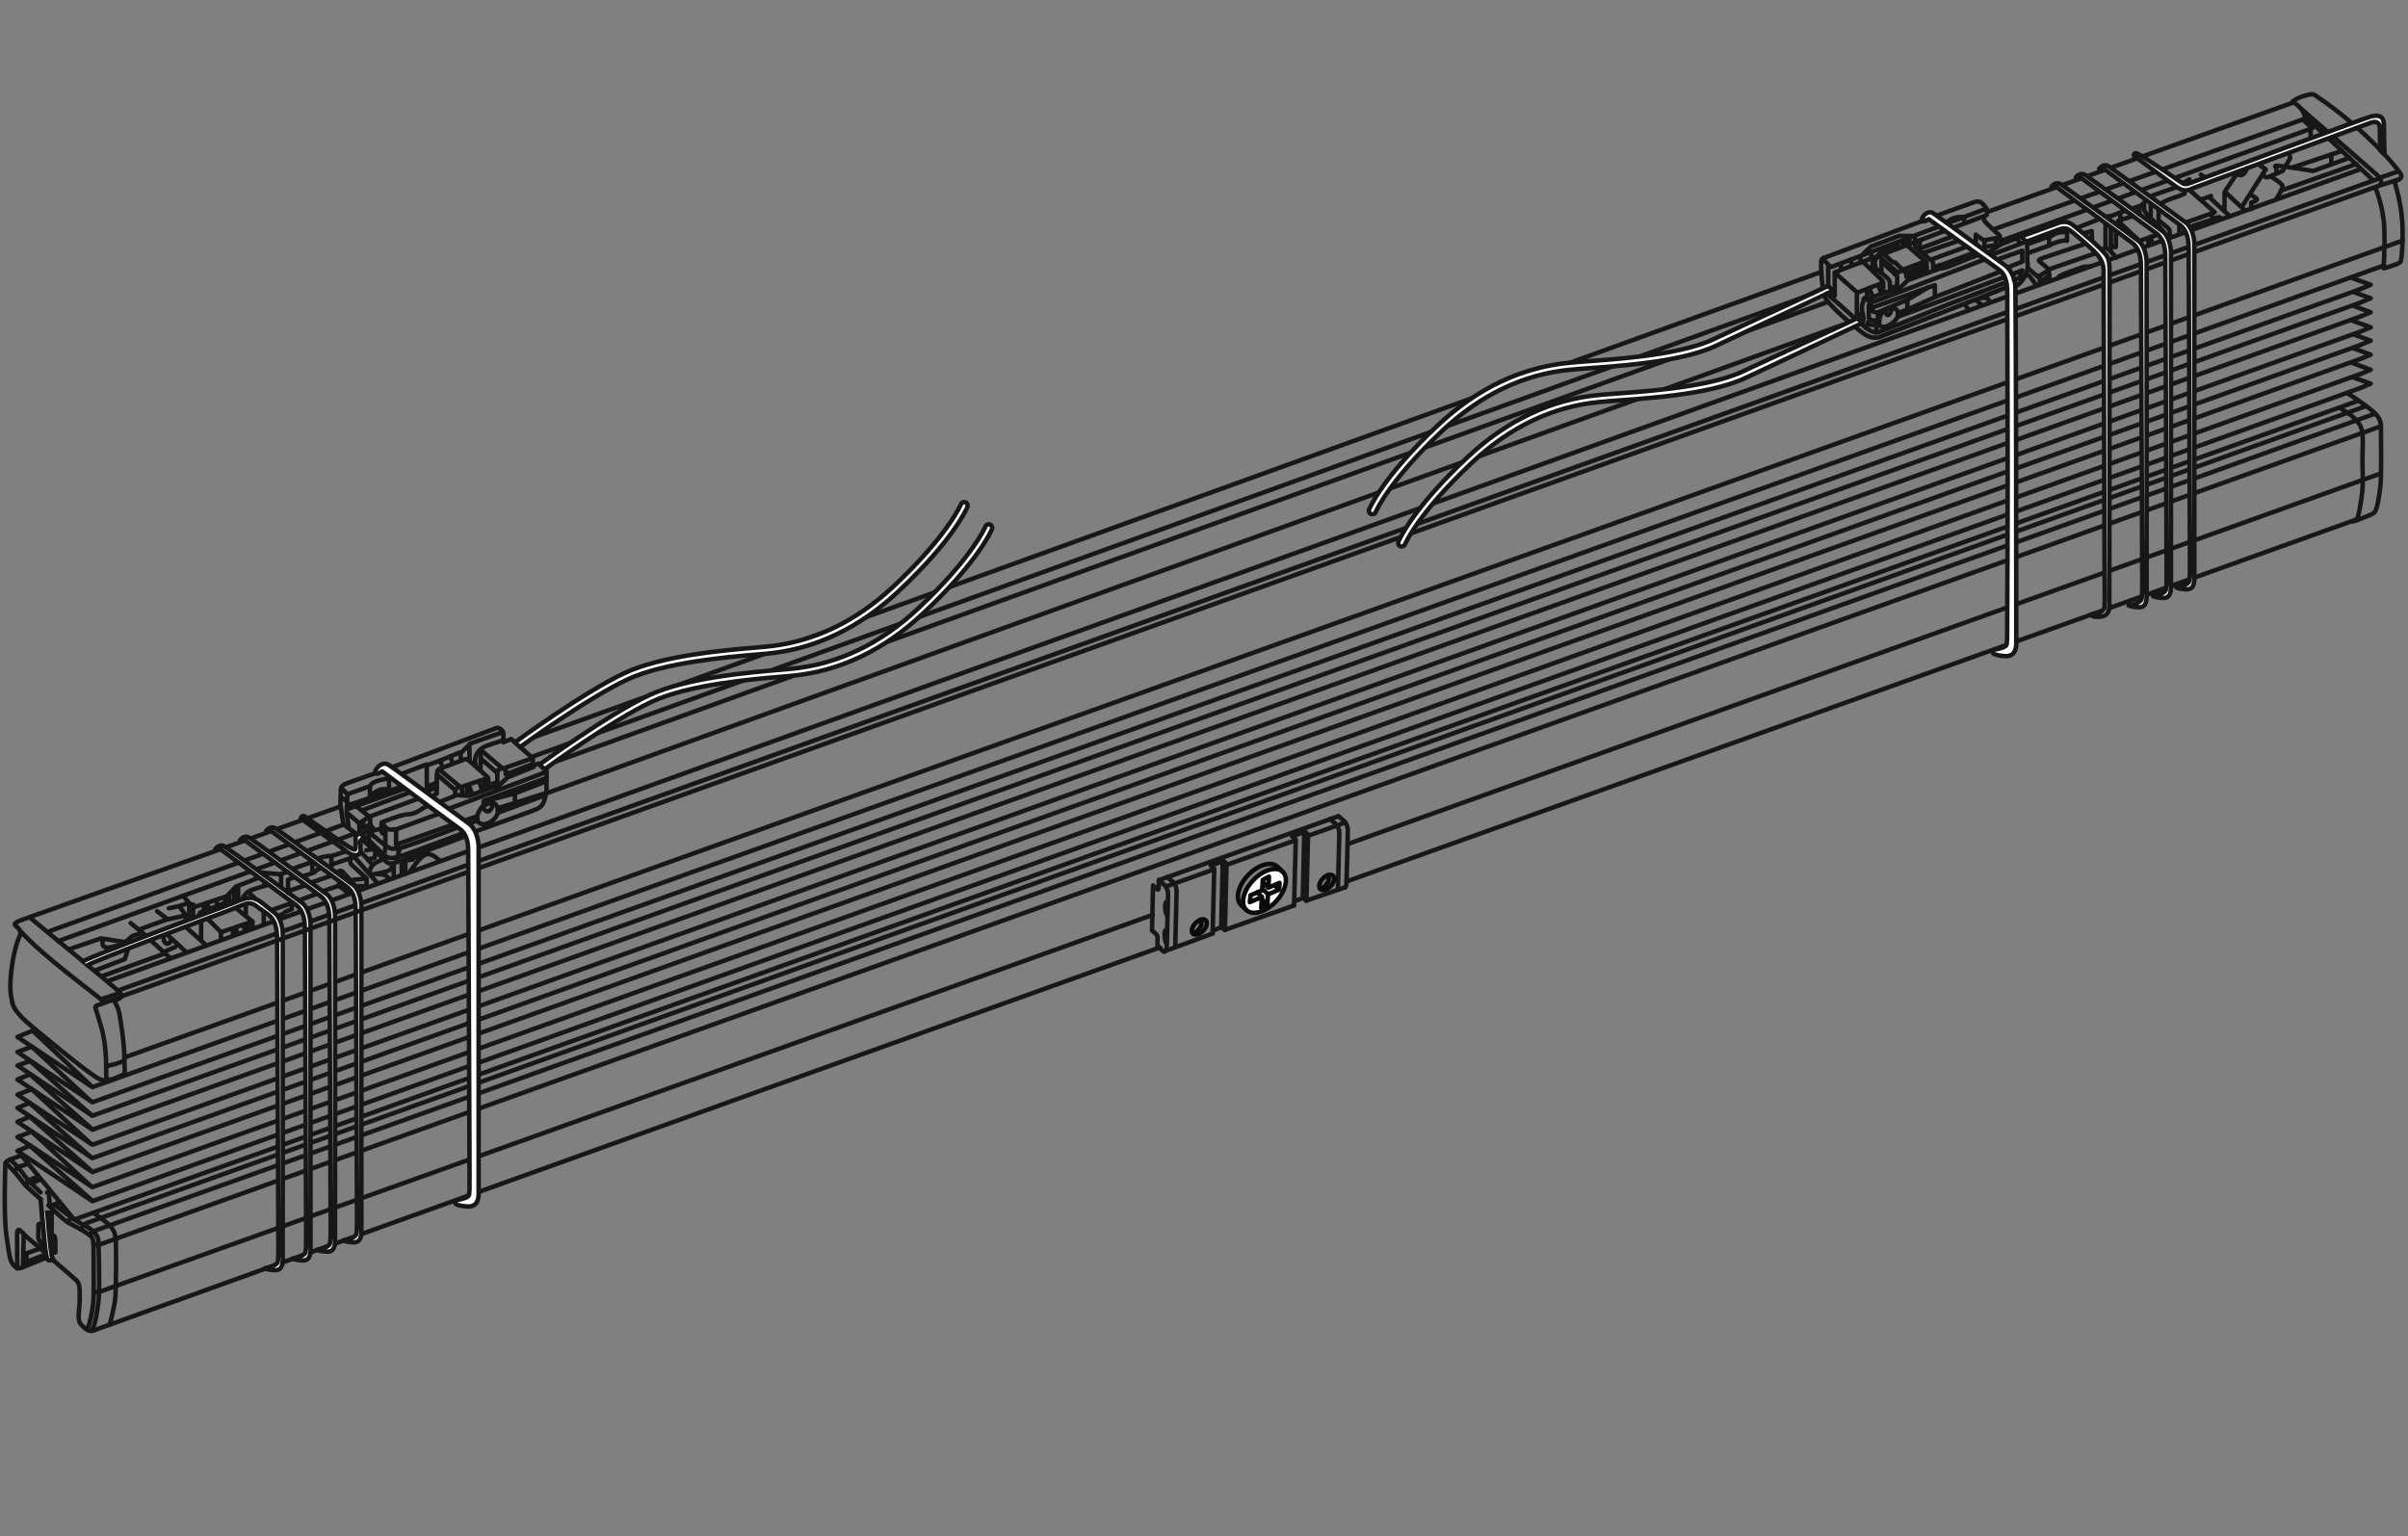 <?xml version="1.0" encoding="utf-8"?>
<!-- Generator: Adobe Illustrator 27.8.1, SVG Export Plug-In . SVG Version: 6.00 Build 0)  -->
<svg version="1.1" id="Ebene_2_00000057122501357282745620000004820513109556385447_"
	 xmlns="http://www.w3.org/2000/svg" xmlns:xlink="http://www.w3.org/1999/xlink" x="0px" y="0px" width="268px" height="171px"
	 viewBox="0 0 268 171" style="enable-background:new 0 0 268 171;" xml:space="preserve">
<rect x="0" y="0" width="268" height="171" fill="#808080" stroke="none"/>
<style type="text/css">
	.st0{fill:none;stroke:#181716;stroke-width:0.5;stroke-linecap:round;stroke-linejoin:round;stroke-miterlimit:10;}
	.st1{fill:#FFFFFF;stroke:#181716;stroke-width:0.5;stroke-linecap:round;stroke-linejoin:round;stroke-miterlimit:10;}
	.st2{fill:none;stroke:#181716;stroke-width:0.5;stroke-miterlimit:10;}
	.st3{fill:#FFFFFF;stroke:#0A0B0C;stroke-width:0.5;stroke-linecap:round;stroke-linejoin:round;stroke-miterlimit:10;}
	.st4{fill:none;stroke:#0A0B0C;stroke-width:0.5;stroke-linecap:round;stroke-linejoin:round;stroke-miterlimit:10;}
	.st5{fill:#FFFFFF;stroke:#181716;stroke-width:0.5;stroke-miterlimit:10;}
</style>
<g>
	<g>
		<path class="st0" d="M262.49,44.601l-254.23,91.16l-5.85-7.12c0,0-0.36,0.07-1.05,0.35s-0.77,0.36-0.77,0.72
			c0,0.37-0.21,5.6,0.13,7.86s0.36,2.88,0.91,3.39s0.94-0.01,0.94-0.01l0.07-3.6"/>
		<polyline class="st0" points="1.12,129.061 2,129.911 3.19,131.471 4.52,132.731 		"/>
		<polyline class="st0" points="0.63,129.461 1.59,130.411 2.85,131.981 4.52,133.491 		"/>
		<path class="st0" d="M1.71,130.341c0,0,0.09-0.35,0.43-0.47s0.92-0.28,0.92-0.28"/>
		<path class="st0" d="M2.95,131.961c0,0-0.01-0.45,0.35-0.62c0.37-0.18,0.92-0.34,0.92-0.34"/>
		<line class="st0" x1="4.52" y1="131.291" x2="3.56" y2="131.701"/>
		<path class="st0" d="M4.67,133.561"/>
		<path class="st0" d="M5.78,137.521c0,0,0.34-0.14,0.37,0.46c0.03,0.6,0.01,1.44,0.01,1.44s-0.43-0.14-0.42,0.16
			c0.01,0.3,0.14,0.69,0.28,0.79"/>
		<line class="st0" x1="5.69" y1="137.691" x2="5.73" y2="139.481"/>
		<path class="st0" d="M5.39,134.171c0,0,1.71,1.67,2.18,1.91c0.47,0.24,1.91,1.03,2.22,1.27s0.64,0.39,0.62,1.29
			c-0.01,0.89,0.05,4.28,0,5.8s-0.54,3.29-0.68,3.5"/>
		<path class="st0" d="M5.78,134.471c0,0,0.03-0.33,0.22-0.39c0.19-0.07,0.61-0.23,0.61-0.23"/>
		<line class="st0" x1="6.04" y1="134.071" x2="8.18" y2="135.711"/>
		<path class="st0" d="M7.57,136.081c0,0,0.03-0.2,0.19-0.38c0.16-0.18,0.16-0.18,0.16-0.18"/>
		<path class="st0" d="M8.26,135.761c0,0,1.08,0.63,1.47,0.84c0.39,0.2,1.18,0.79,1.22,1.49
			c0.04,0.71,0.15,5.36,0.04,6.48c-0.11,1.13-0.39,3-0.79,3.59"/>
		<path class="st0" d="M10.38,134.991c0,0,0.77,0.52,1.4,1.04c0.62,0.53,1.06,0.96,1.11,2.02c0.05,1.06,0.04,5.19-0.05,6.33
			s-0.62,3.04-0.62,3.04"/>
		<polyline class="st0" points="262.73,43.181 10.28,133.711 1.94,128.121 3.33,127.541 10.09,133.511 		"/>
		<polyline class="st0" points="262.73,41.621 10.28,132.151 1.94,126.571 3.53,125.971 		"/>
		<polyline class="st0" points="262.73,39.941 10.28,130.471 1.94,124.881 3.33,124.311 10.09,130.271 		"/>
		<polyline class="st0" points="262.73,38.391 10.28,128.921 1.94,123.331 3.3,122.771 		"/>
		<line class="st0" x1="3.53" y1="125.971" x2="10.04" y2="131.971"/>
		<line class="st0" x1="3.33" y1="122.821" x2="10.09" y2="128.791"/>
		<polyline class="st0" points="262.73,36.901 10.28,127.431 1.94,121.851 3.53,121.251 		"/>
		<polyline class="st0" points="262.73,35.221 10.28,125.751 1.94,120.171 3.33,119.591 10.09,125.551 		"/>
		<polyline class="st0" points="262.73,33.671 10.28,124.201 1.94,118.611 3.31,118.121 		"/>
		<line class="st0" x1="3.53" y1="121.251" x2="10.04" y2="127.251"/>
		<line class="st0" x1="3.33" y1="118.091" x2="10.09" y2="124.051"/>
		<polyline class="st0" points="262.73,32.171 10.28,122.701 1.94,117.111 3.53,116.511 		"/>
		<polyline class="st0" points="10.09,120.821 3.63,114.731 1.94,115.431 10.28,121.021 265.22,29.591 		"/>
		<line class="st0" x1="13.91" y1="117.691" x2="267.41" y2="26.781"/>
		<line class="st0" x1="13.35" y1="110.181" x2="264.86" y2="19.841"/>
		<polyline class="st0" points="262.73,32.171 263.85,31.701 261.81,30.961 		"/>
		<polyline class="st0" points="262.73,33.671 263.85,33.201 261.98,32.521 		"/>
		<polyline class="st0" points="262.73,35.221 263.85,34.761 261.98,34.071 		"/>
		<polyline class="st0" points="262.73,36.901 263.85,36.441 261.64,35.631 		"/>
		<polyline class="st0" points="262.73,38.391 263.85,37.921 261.98,37.241 		"/>
		<polyline class="st0" points="262.73,39.941 263.85,39.481 261.98,38.791 		"/>
		<polyline class="st0" points="262.73,41.621 263.85,41.161 261.64,40.351 		"/>
		<polyline class="st0" points="262.73,43.181 263.85,42.711 261.81,41.971 		"/>
		<line class="st0" x1="3.53" y1="116.511" x2="10.04" y2="122.521"/>
		<path class="st0" d="M251.85,12.071"/>
		<path class="st0" d="M215.32,25.841"/>
		<path class="st0" d="M217.15,25.751"/>
		<path class="st0" d="M217.44,24.411"/>
		<path class="st0" d="M220.53,22.181"/>
		<path class="st0" d="M217.96,24.901"/>
		<path class="st0" d="M9.06,136.881c0,0,0.08-0.6,0.76-0.8S263.34,45.201,263.34,45.201"/>
		<path class="st0" d="M9.99,137.501c0,0,0.21-0.42,0.89-0.62s253.42-90.82,253.42-90.82"/>
		<path class="st0" d="M10.37,138.431c0,0,0.28,0.27,0.84,0.07c0.57-0.2,253.77-91.05,253.77-91.05"/>
		<path class="st0" d="M128.29,101.841C69.97,122.761,11.3,143.721,11.04,143.811c0,0-0.31,0.19-0.57-0.11"/>
		<path class="st0" d="M264.81,52.761c0,0-54.1,19.41-114.75,41.17"/>
		<path class="st0" d="M129.1,105.461c-60.16,21.56-118.33,42.51-118.6,42.61"/>
		<path class="st0" d="M262.34,57.801c0,0-54.5,19.54-112.47,40.32"/>
		<g>
			<path class="st1" d="M33.43,91.321c0,0,0.03-0.8,0.65-0.34c0.61,0.46,4.33,3.05,4.82,3.34c0.81,0.48,0.64,0.25,0.69-0.31
				s-0.14-0.93,0.19-1.11c0.33-0.18,0.33-0.18,0.33-0.18s0.39,0.41,0.29,0.63c-0.1,0.22-0.3-0.03-0.3,0.45s0.21,1.36-0.44,1.4
				c-0.64,0.05-0.99-0.41-1.71-0.89c-0.72-0.48-4.32-3.09-4.32-3.09L33.43,91.321z"/>
			<path class="st0" d="M39.77,92.901l-1.55-1.13l-0.34-2.26c0,0,0.05-1.03,0.05-1.46s0.1-0.64,0.66-0.85
				c0.56-0.22,3.97-1.4,3.97-1.4"/>
			<path class="st0" d="M38.05,87.761l0.61,0.65l-0.03,1c0,0-0.18,0.31,0.67,0.04c0.85-0.26,2.02-0.7,2.02-0.7l3.55-1.26"/>
			<line class="st0" x1="38.05" y1="88.821" x2="38.57" y2="89.191"/>
			<line class="st0" x1="41.18" y1="87.561" x2="41.17" y2="88.711"/>
			<path class="st0" d="M41.27,88.571c0,0,0.54-0.52,1.05-0.67s0.98,0.05,0.98,0.05l-0.01-1.29c0,0-0.11-0.03-1.05,0.2
				c-0.95,0.23-1.03,0.64-1.03,0.64l-2.49,0.9"/>
			<polyline class="st0" points="38.66,90.511 39.99,91.641 39.99,91.771 40.01,92.731 			"/>
			<polyline class="st0" points="39.74,89.811 41.1,90.911 39.99,91.641 			"/>
			<line class="st0" x1="46.59" y1="88.881" x2="41.1" y2="90.911"/>
			<polyline class="st0" points="41.2,90.991 41.18,92.361 40.27,92.851 			"/>
			<polyline class="st0" points="40.42,91.461 40.39,92.261 41.2,91.721 			"/>
			<path class="st0" d="M42.68,95.521l0.21-1.12v-1.47c0,0-0.44-0.16-0.44-0.4s0.02-0.98,0.02-0.98s2.2-0.91,2.99-0.91
				c0.78,0,1.67-0.71,1.67-0.71l0.63-0.3"/>
			<path class="st0" d="M41.23,91.821c0.11,0.17,0.4,0.53,0.4,0.53"/>
			<path class="st0" d="M40.49,93.371c0,0,0.21-0.36,0.46-0.05c0.25,0.3,0.13,0.24,0.13,0.24s-0.13-0.7,0.05-0.89
				c0.17-0.19,1.19-0.41,1.19-0.41"/>
			<path class="st0" d="M40.41,93.541c0,0,2.34,2.13,2.61,2.4c0.27,0.27,0.72,0.24,1.45-0.08c0.73-0.33,7.38-2.79,7.38-2.79"/>
			<line class="st0" x1="44.46" y1="94.541" x2="44.08" y2="95.941"/>
			<path class="st0" d="M41.12,92.671c0,0,1.61,1.36,2.01,1.61c0.4,0.25,0.88,0.29,1.84,0s6.04-2.19,6.04-2.19"/>
			<polyline class="st0" points="50.54,91.751 44.08,94.021 44.09,92.321 48.95,90.541 			"/>
			<path class="st0" d="M42.57,91.641c0,0,0.38,0.71,0.86,0.71s0.65-0.03,0.65-0.03"/>
			<line class="st0" x1="42.88" y1="92.121" x2="42.89" y2="92.931"/>
			<path class="st0" d="M41.07,93.561l1.61,1.57c0,0,0.32,0.36,0.84,0.38s1.49-0.34,2.29-0.64s5.81-2.15,5.81-2.15"/>
			<path class="st0" d="M43.58,85.431c0,0,11.41-4.29,11.68-4.39s0.76,0.26,0.76,0.59s0,1,0,1l0.88-0.37l2.4,2.15v0.84l0.62-0.24
				l0.92,0.81l-0.02,2.28c0,0-0.21,1.14-0.43,1.43c-0.22,0.3-0.36,0.44-1.06,0.7c-0.7,0.26-6.44,2.33-6.44,2.33"/>
			<polyline class="st0" points="44.61,86.181 47.49,85.091 47.51,88.321 			"/>
			<polyline class="st0" points="55.88,81.521 52.38,82.751 51.27,83.841 51.27,84.671 			"/>
			<polyline class="st0" points="47.63,85.151 48.98,84.671 49.23,85.331 			"/>
			<line class="st0" x1="51.13" y1="83.781" x2="48.86" y2="84.711"/>
			<line class="st0" x1="47.56" y1="87.561" x2="48.61" y2="87.121"/>
			<line class="st0" x1="47.56" y1="88.061" x2="48.61" y2="87.661"/>
			<line class="st0" x1="48.83" y1="89.311" x2="50.64" y2="88.591"/>
			<path class="st0" d="M48.62,86.201l2.03,1.75v0.54l1.55,0.11l2.17-0.8c0,0,0-0.26,0-0.68c0-0.41-0.08-0.61-0.08-0.61
				s-1.07-0.95-1.46-1.29c-0.39-0.34-0.82-0.84-1.13-0.69c0,0-2.47,0.95-2.71,1.03c-0.25,0.07-0.38,0.32-0.38,0.91
				c0,0.19,0,0.46,0,0.74c0,0.56,0,1.14,0,1.14l-0.69,0.36"/>
			<polyline class="st0" points="48.98,85.731 51.25,87.621 54.23,86.641 			"/>
			<line class="st0" x1="50.73" y1="87.861" x2="51.03" y2="87.591"/>
			<line class="st0" x1="51.42" y1="87.631" x2="51.42" y2="88.411"/>
			<line class="st0" x1="51.99" y1="87.451" x2="51.94" y2="88.531"/>
			<line class="st0" x1="52.2" y1="87.451" x2="52.56" y2="88.411"/>
			<line class="st0" x1="53.31" y1="86.941" x2="53.68" y2="88.061"/>
			<line class="st0" x1="53.9" y1="86.801" x2="53.9" y2="87.931"/>
			<line class="st0" x1="52.24" y1="82.841" x2="52.26" y2="84.671"/>
			<line class="st0" x1="50.13" y1="84.191" x2="50.37" y2="85.001"/>
			<polyline class="st0" points="53.49,85.731 53.49,84.431 55.35,86.051 55.35,87.091 54.42,87.371 			"/>
			<polyline class="st0" points="54.52,87.731 55.5,87.471 56.49,86.541 59.38,85.371 			"/>
			<polyline class="st0" points="59.3,85.051 56.28,86.201 56.28,85.551 			"/>
			<polyline class="st0" points="53.55,83.521 55.95,85.561 59.2,84.431 			"/>
			<path class="st0" d="M55.82,85.521c0,0-0.57,0.21-0.47,0.44"/>
			<line class="st0" x1="49.85" y1="90.071" x2="60.79" y2="85.931"/>
			<path class="st0" d="M60.83,86.601l-7,2.55v0.45c0,0-0.68,0.68-0.72,1.39c-0.04,0.72,0.57,0.92,1.27,0.62
				c0.59-0.26,1.07-0.9,1.03-1.31"/>
			<path class="st0" d="M53.96,89.651c0,0,1.37-0.95,1.46,0.66"/>
			<polyline class="st0" points="54.03,89.171 57.31,88.321 60.66,87.031 			"/>
			<line class="st0" x1="57.31" y1="88.411" x2="57.31" y2="89.641"/>
			<line class="st0" x1="51.6" y1="91.381" x2="53.03" y2="90.891"/>
			<line class="st0" x1="52.06" y1="91.721" x2="53.1" y2="91.361"/>
			<polyline class="st0" points="55.47,90.451 58.39,89.371 60.66,88.531 			"/>
			<line class="st0" x1="55.51" y1="89.941" x2="60.6" y2="88.331"/>
			<path class="st0" d="M53.72,89.841c0,0,0.4,0.75,0.78,0.39c0.38-0.36,0.28-0.74,0.28-0.74"/>
			<path class="st2" d="M53.01,85.261c0,0-0.32-0.51,0-1.21s0.82-0.95,1.78-1.25c0.96-0.31,0.96-0.31,0.96-0.31l0.17-0.06"/>
			<line class="st2" x1="53.49" y1="83.611" x2="53.49" y2="84.431"/>
		</g>
		<path class="st0" d="M4.81,139.251c-1.07-0.93-1.92-1.6-2.18-1.9c-0.63-0.73-0.73-0.47-0.73,0.15
			s0.02,3.7,0.02,3.7"/>
		<path class="st0" d="M10.5,148.071c-0.66,0.22-0.91-0.06-1.45-0.6c-0.54-0.53-0.18-1.61-0.18-2.78s0.05-1.76-0.36-2.16
			c-0.21-0.2-1.13-0.99-2.49-2.16"/>
		<path class="st0" d="M261.22,43.741c0,0,1.14,0.71,2.26,1.56c1.11,0.85,1.51,1.29,1.51,2.28
			c0,0.99,0.07,5.57-0.06,6.56s-0.35,2.6-0.67,2.91s-2.38,1-2.38,1"/>
		<path class="st0" d="M260.34,45.371c0,0,1.38,0.77,1.84,1.35c0.47,0.58,0.87,0.73,0.78,3.06
			c-0.09,2.33,0.07,3.18-0.02,4.57s-0.5,3.42-0.66,3.55"/>
		<g>
			<g>
				<path class="st0" d="M128.21,103.581c0,0,0.65,0.47,0.63,0.75c-0.02,0.28-0.02,0.97-0.02,0.97s0.41,0.38,0.61,0.57
					c0.19,0.19,0.41,0.03,0.43-0.64c0.02-0.67,0.13-5.19,0.14-5.67c0.01-0.47-0.23-0.94-0.55-1.18s-0.48-0.41-0.48-0.41
					s-0.01,0.36-0.02,0.74c-0.01,0.38-0.03,0.38-0.28,0.18c-0.26-0.19-0.34-0.32-0.34-0.32L128.21,103.581z"/>
				<path class="st0" d="M130.8,105.451c0.02-0.67,0.14-5.75,0.15-6.23c0.01-0.47-0.23-0.94-0.55-1.18s-0.48-0.41-0.48-0.41
					"/>
				<path class="st0" d="M134.76,96.361c0,0,0.19,0.17,0.38,0.36l-0.18,7.21"/>
				<path class="st0" d="M136.21,95.871c0,0,0.11,0.1,0.3,0.29"/>
				<path class="st0" d="M135.96,103.201c0,0,0.14,0.13,0.34,0.32"/>
				<path class="st0" d="M129.92,100.311c0,0-0.26,0.06-0.25,0.63c0.02,0.57,0.16,0.87,0.16,0.87"/>
				<path class="st0" d="M129.85,103.451c0,0-0.26,0.06-0.25,0.63c0.02,0.57,0.16,0.87,0.16,0.87"/>
			</g>
			<g>
				<path class="st0" d="M149.72,98.771c0.08-0.1,0.15-0.3,0.15-0.65c0.02-0.67,0.13-5.19,0.14-5.67
					c0.01-0.47-0.23-0.94-0.55-1.18s-0.48-0.41-0.48-0.41"/>
			</g>
			<line class="st0" x1="145.4" y1="100.251" x2="149.72" y2="98.771"/>
			<line class="st0" x1="136.33" y1="103.511" x2="144.03" y2="100.791"/>
			<line class="st0" x1="129.66" y1="105.871" x2="134.96" y2="103.921"/>
			<line class="st0" x1="128.99" y1="97.971" x2="148.92" y2="90.871"/>
			<line class="st0" x1="145.68" y1="93.001" x2="149.73" y2="91.561"/>
			<line class="st0" x1="136.55" y1="96.261" x2="144.16" y2="93.541"/>
			<line class="st0" x1="129.91" y1="98.631" x2="135.09" y2="96.781"/>
			<g>
				<path class="st3" d="M138.71,101.301c-0.69-0.66-0.35-2.15,0.77-3.32c1.12-1.18,2.59-1.59,3.28-0.94
					c0.69,0.66,0.35,2.15-0.77,3.32C140.87,101.541,139.41,101.961,138.71,101.301z"/>
				<path class="st4" d="M138.71,101.301l-0.58-0.56c-0.69-0.66-0.35-2.15,0.77-3.32c1.12-1.18,2.59-1.59,3.28-0.94
					l0.58,0.56"/>
				<polygon class="st4" points="141.06,100.731 141.12,99.561 142.37,99.021 142.41,98.281 141.17,98.811 
					141.23,97.581 140.54,97.941 140.48,99.101 139.18,99.661 139.1,100.421 140.44,99.851 140.37,101.081 
									"/>
				<line class="st4" x1="140.57" y1="98.201" x2="141.14" y2="98.781"/>
				<line class="st4" x1="140.49" y1="98.911" x2="141.12" y2="99.551"/>
				<line class="st4" x1="139.93" y1="99.341" x2="140.44" y2="99.861"/>
				<line class="st4" x1="140.45" y1="100.111" x2="141.04" y2="100.711"/>
				<line class="st4" x1="141.88" y1="98.561" x2="142.36" y2="99.041"/>
			</g>
			<line class="st0" x1="136.51" y1="96.271" x2="136.33" y2="103.511"/>
			<line class="st0" x1="136.09" y1="95.961" x2="135.91" y2="103.201"/>
			<line class="st0" x1="134.76" y1="96.361" x2="136.09" y2="95.871"/>
			<line class="st0" x1="134.97" y1="103.591" x2="135.91" y2="103.241"/>
			<g>
				<path class="st0" d="M143.83,93.101c0,0,0.19,0.17,0.38,0.36l-0.18,7.28"/>
				<path class="st0" d="M145.28,92.611c0,0,0.11,0.1,0.3,0.29"/>
				<path class="st0" d="M145.04,99.941c0,0,0.14,0.13,0.34,0.32"/>
				<line class="st0" x1="145.58" y1="93.011" x2="145.4" y2="100.251"/>
				<line class="st0" x1="145.16" y1="92.701" x2="144.99" y2="99.941"/>
				<line class="st0" x1="143.83" y1="93.101" x2="145.24" y2="92.581"/>
				<line class="st0" x1="144.04" y1="100.331" x2="144.98" y2="99.981"/>
			</g>
			<path class="st0" d="M148.91,98.941c0.02-0.67,0.14-5.7,0.15-6.17s-0.23-0.94-0.55-1.18s-0.48-0.41-0.48-0.41"/>
			<g>
				<path class="st4" d="M132.77,103.931c-0.24-0.23-0.12-0.75,0.27-1.16s0.9-0.56,1.15-0.33
					c0.24,0.23,0.12,0.75-0.27,1.16S133.01,104.161,132.77,103.931z"/>
				<path class="st4" d="M133.6,102.381c0.24,0.23,0.12,0.75-0.27,1.16c-0.17,0.18-0.37,0.31-0.56,0.38"/>
			</g>
			<g>
				<path class="st4" d="M146.95,98.971c-0.24-0.23-0.12-0.75,0.27-1.16s0.9-0.56,1.15-0.33
					c0.24,0.23,0.12,0.75-0.27,1.16C147.7,99.051,147.19,99.201,146.95,98.971z"/>
				<path class="st4" d="M147.78,97.421c0.24,0.23,0.12,0.75-0.27,1.16c-0.17,0.18-0.37,0.31-0.56,0.38"/>
			</g>
		</g>
		<path class="st0" d="M4.81,139.251c0,0,0.16-0.01,0.15-0.56c-0.01-0.55-0.22-2.54-0.22-2.54"/>
		<polyline class="st0" points="2.57,140.621 4.98,139.681 5.01,140.061 2.42,141.111 		"/>
		<polyline class="st0" points="2.92,140.381 2.96,139.511 4.33,139.031 		"/>
		<path class="st0" d="M3.34,114.081c0,0-1.69-1.34-1.94-2.37c-0.25-1.03-0.34-1.81-0.14-3.6c0.19-1.79,0.62-3.26,0.9-3.84
			c0.28-0.58,0.06-0.75-0.24-1.06c-0.21-0.22-0.72-0.37,0.56-0.83s35.4-12.6,35.4-12.6"/>
		<path class="st0" d="M3.4,102.201c0,0,9.42,7.75,9.66,8.02s0.93,0.61,0.02,1.03c-0.58,0.27-0.09,0.45,0.12,1.22
			c0.21,0.77,0.65,3.9,0.64,5.28c0,1.56,0.19,1.69-0.18,1.89s-1.77,0.89-1.82,0.33c-0.07-0.72,0.13-3.21-0.56-5.6
			c-0.68-2.39-0.72-2.13-0.63-2.34c0.1-0.22,1.24-0.23,0.71-0.68c-1.32-1.13-6.53-4.87-9.16-7.78"/>
		<path class="st0" d="M3.34,114.081c0,0,6.92,5.85,7.87,6.1c0.96,0.25,0.69,0,0.69,0"/>
		<path class="st0" d="M11.84,118.681c0,0,1.79-0.35,1.99-0.7"/>
		<line class="st0" x1="11.24" y1="111.231" x2="13.37" y2="110.531"/>
		<line class="st0" x1="11.5" y1="111.661" x2="13.39" y2="111.041"/>
		<path class="st0" d="M5.23,132.751c0,0,0.2-0.22,0.26,0.67c0.06,0.9,0.06,0.9,0.06,0.9"/>
		<path class="st0" d="M7.11,107.871"/>
		<path class="st0" d="M4.59,139.041l-0.04-0.86c0,0-0.28,0.15-0.28-0.6s0.01-1.1,0.01-1.23c0-0.14,0.46-0.2,0.46-0.2
			l-0.22-2.66"/>
		<polyline class="st0" points="5.74,137.391 5.76,134.991 5.31,134.991 		"/>
		<line class="st0" x1="5.55" y1="103.641" x2="38.16" y2="91.821"/>
		<line class="st0" x1="6.48" y1="104.761" x2="39.56" y2="92.761"/>
		<line class="st0" x1="11.97" y1="109.221" x2="262.75" y2="18.821"/>
		<line class="st0" x1="59.42" y1="82.061" x2="202.64" y2="30.291"/>
		<line class="st0" x1="59.2" y1="84.251" x2="200.97" y2="33.001"/>
		<line class="st0" x1="61.87" y1="84.771" x2="203.4" y2="33.621"/>
		<line class="st0" x1="60.83" y1="88.301" x2="205.02" y2="36.181"/>
		<line class="st0" x1="11.34" y1="108.671" x2="18.21" y2="106.181"/>
		<polyline class="st0" points="7.65,105.681 11.24,104.461 11.41,104.481 14.37,104.951 		"/>
		<path class="st0" d="M11.44,104.721c0,0-0.31,1.01,0.94,0.71c1.24-0.31,2-0.48,2-0.48"/>
		<polyline class="st0" points="14.07,104.761 14.78,104.161 15.88,103.861 14.54,102.751 		"/>
		<line class="st0" x1="18.96" y1="106.661" x2="15.88" y2="103.861"/>
		<polyline class="st0" points="10.68,108.001 13.9,106.761 14.24,105.661 		"/>
		<polyline class="st0" points="15.44,103.491 18.49,102.381 20.69,101.901 		"/>
		<line class="st0" x1="17.48" y1="101.431" x2="18.67" y2="102.341"/>
		<polyline class="st0" points="18.79,101.111 19.86,100.881 21.06,100.501 20.36,99.721 		"/>
		<line class="st0" x1="21.06" y1="100.581" x2="21.06" y2="102.371"/>
		<line class="st0" x1="21.49" y1="100.671" x2="21.5" y2="102.201"/>
		<polyline class="st0" points="20.65,102.521 20.69,101.901 20.04,100.991 		"/>
		<polyline class="st0" points="28.79,97.711 26.26,98.691 25.24,99.771 22.82,100.571 21.57,100.991 		"/>
		<path class="st0" d="M22.24,101.901c0,0-0.27-0.29,0.44-0.48c0.71-0.19,2.7-1.15,3-1.05s0.3,0.1,0.3,0.1"/>
		<line class="st0" x1="22.69" y1="100.731" x2="22.69" y2="101.381"/>
		<line class="st0" x1="22.99" y1="100.541" x2="23.29" y2="101.131"/>
		<line class="st0" x1="24.08" y1="100.291" x2="24.25" y2="100.821"/>
		<line class="st0" x1="25.05" y1="99.901" x2="25.05" y2="100.451"/>
		<line class="st0" x1="25.48" y1="99.671" x2="25.48" y2="100.291"/>
		<line class="st0" x1="26.03" y1="98.961" x2="26.03" y2="100.311"/>
		<line class="st0" x1="26.51" y1="98.741" x2="26.51" y2="100.241"/>
		<line class="st0" x1="18.28" y1="105.941" x2="19.5" y2="105.421"/>
		<line class="st0" x1="20.73" y1="105.991" x2="18.6" y2="104.031"/>
		<path class="st0" d="M18.19,104.291c0,0,0,0.75,0.41,0.76c0.41,0,0.43-0.48,0.43-0.48"/>
		<line class="st0" x1="20.69" y1="103.201" x2="22.99" y2="105.261"/>
		<line class="st0" x1="22.38" y1="104.451" x2="22.38" y2="102.711"/>
		<polyline class="st0" points="23.1,102.271 24.59,103.761 24.59,104.621 		"/>
		<polyline class="st0" points="26.31,101.131 28.09,102.581 24.71,103.731 		"/>
		<line class="st0" x1="27.36" y1="100.751" x2="27.36" y2="101.941"/>
		<line class="st0" x1="25.93" y1="103.431" x2="25.93" y2="104.031"/>
		<line class="st0" x1="26.27" y1="103.381" x2="26.38" y2="103.861"/>
		<line class="st0" x1="27.07" y1="102.931" x2="27.27" y2="103.571"/>
		<line class="st0" x1="28.09" y1="102.581" x2="28.09" y2="103.251"/>
		<line class="st0" x1="27.59" y1="102.841" x2="27.59" y2="103.481"/>
		<g>
			<path class="st1" d="M5.26,134.971c0.31,3.81,0.46,4.67,0.51,4.87c0.05,0.07,0.07,0.17,0.04,0.27
				c-0.04,0.12-0.16,0.2-0.29,0.2c-0.01,0-0.02,0-0.03,0c-0.29-0.04-0.38-0.05-0.81-5.29"/>
			<path class="st1" d="M9.23,107.011c1.59-0.84,14.29-5.56,16.15-6.26c0.34-0.13,0.62-0.25,0.88-0.35
				c1.17-0.49,1.84-0.74,2.91,0.11l1.34,1.06c0.67,0.48,0.96,1.63,0.96,2.45s0,35.35,0,36.1s-0.14,1.34-1,1.27
				c-0.85-0.07-1.01-0.21-1.01-0.21s1.39-0.19,1.46-0.77c0.07-0.58,0.06-0.7,0.06-2.22s-0.14-32.74-0.14-33.54
				c0-0.8,0-2.11-1.02-2.86l-0.14-0.11l-0.98-0.69c-0.8-0.64-1.1-0.52-2.23-0.04c-0.26,0.11-0.55,0.23-0.89,0.36
				c-1.85,0.7-14.28,5.31-15.85,6.14"/>
		</g>
		<path class="st1" d="M29.62,92.491c0,0,0.47-0.65,1.06-0.27c0.59,0.39,8.14,5.93,8.58,6.25c0.67,0.48,0.96,1.63,0.96,2.45
			s0,35.35,0,36.1s-0.14,1.34-1,1.27c-0.85-0.07-1.01-0.21-1.01-0.21s1.39-0.19,1.46-0.77s0.06-0.7,0.06-2.22
			s-0.14-32.74-0.14-33.54c0-0.8,0-2.11-1.02-2.86s-8.47-6.25-8.47-6.25L29.62,92.491z"/>
		<path class="st1" d="M23.96,94.511c0,0,0.47-0.65,1.06-0.27c0.59,0.39,8.14,5.93,8.58,6.25c0.67,0.48,0.96,1.63,0.96,2.45
			s0,35.35,0,36.1s-0.14,1.34-1,1.27c-0.85-0.07-1.01-0.21-1.01-0.21s1.39-0.19,1.46-0.77s0.06-0.7,0.06-2.22
			s-0.14-32.74-0.14-33.54s0-2.11-1.02-2.86s-8.47-6.25-8.47-6.25L23.96,94.511z"/>
		<path class="st1" d="M26.7,93.531c0,0,0.47-0.65,1.06-0.27c0.31,0.2,2.53,1.83,4.64,3.37c0.09,0.07,0.19,0.14,0.28,0.21
			c1.8,1.32,3.46,2.53,3.65,2.67c0.67,0.48,0.96,1.63,0.96,2.45s0,35.35,0,36.1s-0.14,1.34-1,1.27
			c-0.85-0.07-1.01-0.21-1.01-0.21s1.39-0.19,1.46-0.77s0.06-0.7,0.06-2.22s-0.14-32.74-0.14-33.54s0-2.11-1.02-2.86
			s-8.47-6.25-8.47-6.25L26.7,93.531z"/>
		<path class="st0" d="M27.02,100.011c0,0,0.22-0.68,1.01-0.95c0.8-0.27,1.69-0.53,1.69-0.53"/>
		<line class="st0" x1="29.43" y1="98.251" x2="29.43" y2="98.571"/>
		<line class="st0" x1="28.46" y1="100.091" x2="27.62" y2="99.281"/>
		<line class="st0" x1="29.35" y1="101.661" x2="29.35" y2="102.931"/>
		<line class="st0" x1="30.25" y1="101.291" x2="32.6" y2="100.491"/>
		<path class="st0" d="M30.99,101.951c0,0,0.58-0.2,0.69-0.36s0.79-0.37,0.79-0.37v-0.61"/>
		<polyline class="st0" points="32.01,97.041 31.18,97.321 29.15,97.141 		"/>
		<line class="st0" x1="31.28" y1="98.631" x2="31.28" y2="97.341"/>
		<polyline class="st0" points="32.06,99.361 32.06,97.931 32.72,97.661 		"/>
		<line class="st0" x1="33.91" y1="98.571" x2="32.11" y2="99.191"/>
		<line class="st0" x1="33.33" y1="100.201" x2="35.22" y2="99.521"/>
		<polyline class="st0" points="32.6,96.701 34.76,95.941 34.76,97.111 		"/>
		<path class="st0" d="M33.75,97.531c0,0,1.18-0.36,1.28-0.46s0.29-0.31,0.65-0.42"/>
		<line class="st0" x1="34.63" y1="98.251" x2="36.9" y2="97.461"/>
		<polyline class="st0" points="35.92,99.211 37.74,98.581 37.73,98.171 		"/>
		<path class="st0" d="M37.82,98.721c0,0,0.83,0.47,0.83,0.77"/>
		<path class="st0" d="M35.44,95.541c0,0,0.95-0.31,1.44-0.25"/>
		<polyline class="st0" points="36.88,96.621 36.88,95.301 38.45,94.791 		"/>
		<line class="st0" x1="36.93" y1="96.231" x2="39.28" y2="95.431"/>
		<path class="st0" d="M39.04,95.591c0,0-0.19,0.45,0.14,0.72c0.33,0.27,1.57,1.42,1.57,1.42"/>
		<path class="st0" d="M37.52,97.121c0,0,0.36-0.34,0.6-0.1c0.24,0.24,1.35,1.51,1.35,1.51"/>
		<polyline class="st0" points="39.13,97.971 40.79,97.771 40.79,98.771 		"/>
		<line class="st0" x1="42.01" y1="98.301" x2="39.45" y2="95.421"/>
		<line class="st0" x1="39.56" y1="98.651" x2="40.72" y2="98.641"/>
		<polyline class="st0" points="38.63,89.411 38.57,90.361 38.81,92.121 		"/>
		<line class="st0" x1="38.66" y1="90.081" x2="45.21" y2="87.721"/>
		<line class="st0" x1="40.29" y1="90.211" x2="45.68" y2="88.171"/>
		<line class="st0" x1="40.14" y1="94.791" x2="41.41" y2="96.211"/>
		<line class="st0" x1="40.77" y1="94.651" x2="41.4" y2="94.541"/>
		<polyline class="st0" points="41.78,94.891 41.69,95.521 41.01,95.651 		"/>
		<path class="st0" d="M41.13,97.171c0,0,0.03-0.76,0.62-1.09c0.59-0.34,0.88-0.41,0.88-0.41"/>
		<path class="st0" d="M41.32,97.361c0,0,1.68-0.24,2.04-0.5s0.23-0.66,0.23-0.66"/>
		<path class="st0" d="M42.03,97.311c0,0,0.62-0.06,0.95,0.2s0.35,0.31,0.35,0.31"/>
		<line class="st0" x1="43.83" y1="96.211" x2="43.81" y2="97.681"/>
		<line class="st0" x1="44.71" y1="95.901" x2="44.71" y2="97.391"/>
		<polyline class="st0" points="45.96,95.681 45.12,95.791 45.11,97.281 		"/>
		<path class="st0" d="M45.64,97.011c0,0,1.13-1.74,1.8-1.91c0.67-0.17,1.45,0.67,1.45,0.67"/>
		<line class="st0" x1="46.36" y1="95.461" x2="47.59" y2="95.041"/>
		<path class="st0" d="M218.73,33.931c0,0,0.39,0.58,0.33,0.62"/>
		<line class="st0" x1="219.91" y1="33.411" x2="220.57" y2="33.931"/>
		<path class="st0" d="M220.4,33.191c0,0,1.03-0.21,0.95,0.39"/>
		<line class="st0" x1="213.79" y1="27.631" x2="217.43" y2="26.261"/>
		<line class="st0" x1="214.08" y1="28.151" x2="218.04" y2="26.771"/>
		<line class="st0" x1="221.2" y1="23.581" x2="255.2" y2="11.421"/>
		<polyline class="st0" points="225.68,28.171 228.08,27.331 228.02,26.011 		"/>
		<line class="st0" x1="225.67" y1="27.181" x2="227.92" y2="26.371"/>
		<path class="st0" d="M228.07,26.401c0,0,0.67-0.48,1.23-0.54c0.56-0.06,0.75-0.03,0.75-0.03v0.98c0,0-0.23-0.13-0.99,0.11
			c-0.73,0.23-0.98,0.41-0.98,0.41"/>
		<path class="st0" d="M225.18,30.991c0,0,0.37-0.62,0.71-0.24c0.33,0.38,0.73,1.02,0.73,1.02"/>
		<line class="st0" x1="225.74" y1="29.891" x2="226.92" y2="30.891"/>
		<polyline class="st0" points="227.02,31.681 227,30.691 228.02,30.091 228.08,30.651 228.08,31.261 		"/>
		<line class="st0" x1="227.09" y1="31.341" x2="228.08" y2="30.651"/>
		<path class="st0" d="M231.92,27.191c0,0-3.97,1.32-4.33,1.45c-0.36,0.13-0.83,0.25-0.62,0.44s1.06,0.9,1.06,0.9l5.23-1.8"/>
		<path class="st0" d="M229.12,30.831c0,0,0.1-0.17,0.88-0.45c0.79-0.28,1.89-0.68,1.89-0.68l0.86-0.06"/>
		<polyline class="st0" points="231.84,25.981 232.8,25.721 232.83,26.771 		"/>
		<path class="st0" d="M231.1,25.381l2.51-0.98c1.24-0.27,0.72-0.35,1.09-0.33c0.37,0.01,1.25-0.42,1.25-0.42l2.37-0.77
			l0.57-0.61c0,0,0.11-0.34,1.22-0.7c1.1-0.37,2.11-0.74,2.11-0.74l1.45-0.87"/>
		<line class="st0" x1="244.95" y1="19.441" x2="245.31" y2="19.681"/>
		<path class="st0" d="M233.97,27.781c0,0,0.42-0.28,0.69-0.04c0.27,0.23,0.87,0.95,0.87,0.95"/>
		<line class="st0" x1="234.33" y1="24.851" x2="234.33" y2="27.611"/>
		<line class="st0" x1="234.93" y1="25.391" x2="234.93" y2="27.781"/>
		<path class="st0" d="M235.49,25.721c0,0,0,1.46,0,1.71s-0.47-0.1-0.47-0.1"/>
		<path class="st0" d="M235.65,25.031c0,0-0.12-0.47,0.36-0.57s1.28-0.38,1.28-0.38"/>
		<polyline class="st0" points="235.99,23.791 235.99,24.851 237.88,26.601 		"/>
		<polyline class="st0" points="238.1,26.821 239.04,26.501 240.12,26.141 		"/>
		<line class="st0" x1="239.11" y1="27.231" x2="239.11" y2="26.501"/>
		<line class="st0" x1="239.54" y1="27.191" x2="239.37" y2="26.341"/>
		<line class="st0" x1="238.12" y1="22.961" x2="238.12" y2="23.861"/>
		<path class="st0" d="M238.63,22.761v0.57c0,0,0.1,0.43,0.79,1.02c0.69,0.59,1.42,1.5,1.42,1.5"/>
		<line class="st0" x1="239.37" y1="22.761" x2="239.37" y2="24.101"/>
		<path class="st0" d="M240.24,23.341v1.2c0,0,1.15,0.85,1.2,1.03s0.04,0.82,0.04,0.82"/>
		<line class="st0" x1="242.55" y1="24.881" x2="242.55" y2="26.031"/>
		<path class="st0" d="M240.46,22.681c0,0,0.45-0.33,1.35-0.62c0.91-0.29,1.33-0.5,1.33-0.5v-0.3"/>
		<polyline class="st0" points="243.76,21.221 246.49,23.631 243.26,24.771 		"/>
		<path class="st0" d="M243.79,25.241l0.68-0.24l1.61-0.51c0,0,0.92-0.56,1.15-0.16"/>
		<line class="st0" x1="246.19" y1="23.831" x2="246.19" y2="24.461"/>
		<line class="st0" x1="245" y1="22.201" x2="246.08" y2="21.821"/>
		<line class="st0" x1="248.18" y1="24.081" x2="245.84" y2="21.911"/>
		<polyline class="st0" points="247.58,23.421 247.58,21.391 249.06,19.161 		"/>
		<line class="st0" x1="247.85" y1="21.561" x2="249.76" y2="23.341"/>
		<polyline class="st0" points="249.55,22.961 252.17,18.841 251.45,18.371 		"/>
		<path class="st0" d="M250.56,23.271v-0.73c0,0,0.76-0.18,0.6-0.4c-0.16-0.21-0.66-0.44-0.66-0.44"/>
		<path class="st0" d="M251.88,19.301c0,0,0.06,0.64,0.68,0.37c0.62-0.27,1.49-0.64,1.49-0.64l0.84-1.42l-0.07-0.38"
			/>
		<path class="st0" d="M253.35,19.271v-0.58c0,0-0.31-0.23,0.01-0.25c0.32-0.02,4.09,0.59,4.09,0.59l4.05-1.47"
			/>
		<path class="st0" d="M252.87,19.731c0,0,1.11,0.68,1.17,0.97c0.07,0.3-0.69,1.44-0.69,1.44"/>
		<path class="st0" d="M249.05,19.441c0,0,0.4,0.18,0.68-0.1c0.27-0.28,0.36-0.61,0.36-0.61"/>
		<polyline class="st0" points="255.2,18.621 259.46,17.201 260.62,16.811 		"/>
		<line class="st0" x1="259.46" y1="18.241" x2="259.46" y2="17.201"/>
		<line class="st0" x1="253.85" y1="21.221" x2="262.24" y2="18.261"/>
		<line class="st0" x1="264.14" y1="20.091" x2="259.22" y2="15.451"/>
		<line class="st0" x1="257.16" y1="15.321" x2="257.16" y2="14.421"/>
		<path class="st0" d="M255.18,11.341c0,0,1.35,0.73,1.35,1.87l-34.62,12.31"/>
		<polyline class="st0" points="256.33,13.361 257.38,14.261 222.69,26.811 		"/>
		<line class="st0" x1="256.63" y1="13.051" x2="258.57" y2="14.861"/>
		<path class="st0" d="M256.06,12.071c0,0,8.13,7.07,8.51,7.42c0.37,0.35,0.74,0.99,0.13,1.21L13.62,110.881"/>
		<path class="st0" d="M264.37,20.891c0,0,0.86,2.03,0.98,4.31c0.11,2.28-0.07,4.67-0.07,4.67s1.66-0.44,1.87-0.7
			c0.21-0.27,0.29-3.04,0.24-3.97c-0.19-3.74-1.16-5.03-0.72-5.12c0.68-0.14,0.66-0.54,0.47-0.79
			s-1.17-1.66-3.6-3.97c-2.43-2.32-4.71-3.93-5.42-4.4c-0.7-0.47-0.57-0.55-1.53-0.29
			s-1.4,0.64-1.4,0.64"/>
		<line class="st0" x1="264.92" y1="19.771" x2="266.95" y2="19.061"/>
		<line class="st0" x1="264.69" y1="20.701" x2="266.99" y2="19.981"/>
		<path class="st1" d="M237.53,17.451c0,0-0.18-0.53,0.31-0.37c0.49,0.17,4.7,3.07,5.06,3.31c0.37,0.24,0.77,0.01,1.42-0.23
			c0.66-0.24,19.18-7.15,19.64-7.22s1.36-0.28,1.36,0.99s0.07,3.27,0.07,3.27l-0.49-0.48
			c0,0-0.04-1.93-0.04-2.49s-0.38-0.8-1-0.57c-0.63,0.23-19.1,7.01-19.71,7.26c-0.61,0.25-1.05,0.54-2.06-0.21
			s-4.4-3.22-4.4-3.22L237.53,17.451z"/>
		<path class="st1" d="M224.93,27.111c0,0,2.38-0.86,3.39-1.26c1-0.39,1.5-0.58,1.96-0.27c0.47,0.3,2.44,2,2.97,2.58
			c0.61,0.65,0.87,1.24,0.87,2.02s0.1,29.89,0.1,32c0,2.12,0.06,4.79,0,5.45c-0.06,0.66-1.56,0.81-1.56,0.81
			s0.23,0.32,1.15,0.2s0.95-0.79,0.95-1.53s0.03-35.73,0.03-36.78s-0.09-1.47-0.31-1.83c-0.47-0.77-3.03-2.88-3.84-3.5
			s-1.79-0.09-1.79-0.09l-4.43,1.6L224.93,27.111l-3.68,1.4"/>
		<path class="st1" d="M228.31,20.791c0,0,0.47-0.65,1.06-0.27s8.14,5.93,8.58,6.25c0.67,0.48,0.96,1.63,0.96,2.45
			s0,36.36,0,37.11s-0.14,1.34-1,1.27c-0.85-0.07-1.01-0.21-1.01-0.21s1.39-0.19,1.46-0.77
			c0.07-0.58,0.06-0.7,0.06-2.22c0-1.52-0.14-33.75-0.14-34.54c0-0.8,0-2.11-1.02-2.86s-8.47-6.25-8.47-6.25L228.31,20.791z"/>
		<path class="st1" d="M231.02,19.751c0,0,0.47-0.65,1.06-0.27c0.59,0.39,8.14,5.93,8.58,6.25
			c0.67,0.48,0.96,1.63,0.96,2.45c0,0.82,0,36.36,0,37.11s-0.14,1.34-1,1.27c-0.85-0.07-1.01-0.21-1.01-0.21
			s1.39-0.19,1.46-0.77c0.07-0.58,0.06-0.7,0.06-2.22c0-1.52-0.14-33.75-0.14-34.54c0-0.8,0-2.11-1.02-2.86
			s-8.47-6.25-8.47-6.25L231.02,19.751z"/>
		<path class="st1" d="M233.62,18.791c0,0,0.47-0.65,1.06-0.27c0.59,0.39,8.14,5.93,8.58,6.25
			c0.67,0.48,0.96,1.63,0.96,2.45c0,0.82,0,36.36,0,37.11c0,0.75-0.14,1.34-1,1.27c-0.85-0.07-1.01-0.21-1.01-0.21
			s1.39-0.19,1.46-0.77c0.07-0.58,0.06-0.7,0.06-2.22c0-1.52-0.14-33.75-0.14-34.54c0-0.8,0-2.11-1.02-2.86
			s-8.47-6.25-8.47-6.25L233.62,18.791z"/>
		<path class="st0" d="M153.29,58.281"/>
		<g>
			<path class="st0" d="M203.8,29.721c6.15-2.3,11.64-4.39,17.14-6.45"/>
			<path class="st0" d="M204.2,30.331c0.51-0.19,0.87-0.36,1.38-0.55c5.5-2.06,10.29-3.87,15.26-5.73"/>
			<path class="st0" d="M221.58,25.101"/>
			<g>
				<path class="st1" d="M214.877,23.615c-0.6,0-0.907,0.577-0.947,0.657c-0.05,0.1-0.04,0.22,0.04,0.3
					c0.05,0.05,0.11,0.07,0.18,0.07c0.04,0,0.08-0.01,0.12-0.03l0.39-0.22c0.94,0.7,6.755,4.883,7.745,5.573
					c0.97,0.68,0.994,1.907,0.994,2.697c0,0.34,0.007,6.557,0.037,13.867
					c0.04,9.82-0.046,22.143-0.046,23.023v0.36c0,1.19,0,1.32-0.06,1.84c-0.03,0.23-0.72,0.48-1.33,0.56
					c-0.1,0.01-0.18,0.08-0.21,0.18c-0.03,0.09,0,0.2,0.07,0.26c0.08,0.07,0.35,0.21,1.21,0.28
					c0.06,0,0.11,0.01,0.17,0.01c1.16,0,1.16-1.11,1.16-1.53v-1.62c0-30.67-0.099-37.53-0.099-37.86
					c0-0.92-0.445-2.026-1.215-2.546c-0.17-0.11-7.265-5.308-7.675-5.558
					C215.261,23.828,215.027,23.615,214.877,23.615L214.877,23.615z"/>
			</g>
			<path class="st0" d="M214.17,24.511c0,0-10.35,3.89-10.86,4.08s-0.65,0.04-0.63,1c0.03,0.96,0.11,2.27,0.33,3.25
				c0.22,0.98,3.61,3.74,4.48,4.35c0.87,0.62,1.65,0.34,1.65,0.34c0.92-0.35,14.12-5.52,14.12-5.52"/>
			<g>
				<path class="st5" d="M204.04,32.351c-0.07,0.05-8.39,3.94-13.01,6.12c-4.2,1.98-11.83,2.32-15.27,2.6
					c-0.4,0.03-0.75,0.06-1.02,0.09c-5.15,0.49-9.91,2.75-14.17,6.74c-5.97,5.6-7.46,9.07-7.47,9.11
					c-0.08,0.2-0.31,0.29-0.51,0.21s-0.29-0.31-0.21-0.51c0.06-0.15,1.54-3.65,7.66-9.38
					c4.38-4.11,9.31-6.45,14.63-6.95c0.27-0.03,0.62-0.05,1.03-0.09c3.13-0.26,10.93-0.62,15-2.53
					c4.55-2.14,12.69-5.87,12.76-5.92L204.04,32.351z"/>
			</g>
			<g>
				<path class="st1" d="M207.3,35.941c-0.07,0.05-8.39,3.94-13.01,6.12c-4.2,1.98-11.83,2.32-15.27,2.6
					c-0.4,0.03-0.75,0.06-1.02,0.09c-5.15,0.49-9.92,2.75-14.17,6.74c-5.97,5.6-7.46,9.07-7.47,9.11
					c-0.08,0.2-0.31,0.29-0.51,0.21s-0.29-0.31-0.21-0.51c0.06-0.15,1.54-3.65,7.66-9.38
					c4.38-4.11,9.31-6.45,14.63-6.95c0.27-0.03,0.62-0.05,1.03-0.09c3.13-0.26,10.93-0.62,15-2.53
					c4.55-2.14,12.69-5.87,12.76-5.92L207.3,35.941z"/>
			</g>
			<line class="st0" x1="202.88" y1="28.851" x2="203.68" y2="29.651"/>
			<polyline class="st0" points="207.42,28.211 208.21,27.451 211.37,26.251 212.81,26.271 			"/>
			<line class="st0" x1="203.47" y1="29.501" x2="203.47" y2="31.841"/>
			<path class="st0" d="M203.58,32.651c0,0,0.64,0.67,0.62,0.15c-0.02-0.52,0-2.46,0-2.46l2.46,2.19v2.92"/>
			<line class="st0" x1="203.32" y1="32.661" x2="206.45" y2="35.441"/>
			<line class="st0" x1="204.89" y1="29.431" x2="204.89" y2="29.971"/>
			<line class="st0" x1="205.92" y1="28.911" x2="206.15" y2="29.501"/>
			<line class="st0" x1="207.06" y1="28.541" x2="207.06" y2="29.251"/>
			<line class="st0" x1="208.27" y1="28.111" x2="208.27" y2="28.661"/>
			<path class="st0" d="M207.4,29.201l2.12,2.04c0,0,0.09,0.18,0.09,0.6c0,0.42-0.04,0.78-0.04,0.78"/>
			<path class="st0" d="M208.41,28.851v0.76c0,0,1.37,1.05,1.63,1.33c0.26,0.28,0.3,0.32,0.3,0.75c0,0.43,0,0.43,0,0.43
				l0.8-0.31l0.01-1.05l-1.33-1.26"/>
			<path class="st0" d="M208.73,29.781c0,0-0.09-0.53-0.05-0.7c0.04-0.17,0.23-0.53,0.23-0.53s0.35-0.58,1-0.72
				s1.3-0.53,1.3-0.53v-0.31"/>
			<polyline class="st0" points="211.77,26.951 211.77,27.221 212.5,26.931 212.52,26.551 			"/>
			<polyline class="st0" points="212.37,27.421 214.41,29.201 214.45,29.921 212.19,30.831 212.13,30.391 
				211.82,30.091 210.89,29.201 			"/>
			<line class="st0" x1="214.17" y1="29.131" x2="211.91" y2="29.971"/>
			<line class="st0" x1="212.28" y1="30.341" x2="214.26" y2="29.601"/>
			<polyline class="st0" points="209.2,28.601 211.21,30.341 211.73,30.101 			"/>
			<line class="st0" x1="209.7" y1="28.321" x2="210.68" y2="29.201"/>
			<line class="st0" x1="209.4" y1="28.991" x2="209.4" y2="30.201"/>
			<polyline class="st0" points="206.86,32.521 208.03,32.061 209.49,31.501 			"/>
			<line class="st0" x1="208.41" y1="32.991" x2="208.03" y2="32.061"/>
			<path class="st0" d="M207.8,32.201v0.93c0,0-0.4-0.02-0.39,0.22s-0.16,0.38-0.18,0.81
				c-0.02,0.43,0.01,0.54,0.01,0.54"/>
			<line class="st0" x1="206.76" y1="35.081" x2="207.3" y2="34.871"/>
			<line class="st0" x1="206.86" y1="35.561" x2="207.4" y2="35.391"/>
			<polyline class="st0" points="207.88,33.321 209.4,32.691 209.08,31.831 			"/>
			<path class="st0" d="M213.13,26.321v1.1l1.72,1.51c0,0,0.3,0.08,0.3,0.49s0,0.41,0,0.41l0.74-0.33l0.13,0.01l3.74-1.41"
				/>
			<line class="st0" x1="215.05" y1="28.851" x2="218.87" y2="27.461"/>
			<line class="st0" x1="213.66" y1="26.881" x2="213.64" y2="27.811"/>
			<path class="st0" d="M209.4,32.691l2-0.6l0.94-0.9l3.5-1.29c0,0,0.45,0.04,1.51-0.41s2.77-1.11,2.77-1.11"/>
			<path class="st0" d="M207.23,36.081c0,0,1.08,1.15,1.82,0.9s7.78-3.1,7.78-3.1l6.25-2.38"/>
			<path class="st0" d="M207.3,35.941c0,0,0.17-0.58,0-1.07"/>
			<path class="st0" d="M207.65,33.201c0,0,0.34,0.56,0.99,0.35c0.65-0.22,12.2-4.66,12.2-4.66"/>
			<path class="st0" d="M207.99,33.961v1.45c0,0,0.21,0.26,0.59,0.26c0.38,0,0.42-0.01,0.42-0.01l0.01-0.9
				c0,0-0.63,0.11-0.7-0.36c-0.07-0.47-0.07-0.47-0.07-0.47L207.99,33.961z"/>
			<path class="st0" d="M207.7,36.511l0.21-0.66c0,0,0.07,0.35,0.52,0.33c0.45-0.02,0.53-0.11,0.53-0.11l-0.24,0.94"/>
			<path class="st0" d="M209.15,35.751c0,0,0.04-1.14,0.9-1.38s1.33,0.11,1.18,0.76
				C211.02,36.051,209.01,37.091,209.15,35.751z"/>
			<path class="st0" d="M209.78,34.611c0,0,0.16,0.56,0.41,0.45c0.24-0.11,0.35-0.75,0.35-0.75"/>
			<polyline class="st0" points="209,34.771 212.38,33.321 214.52,32.031 			"/>
			<line class="st0" x1="212.28" y1="33.451" x2="212.28" y2="34.311"/>
			<polyline class="st0" points="211.22,34.851 212.38,34.411 215.34,33.081 215.34,31.741 208.32,34.261 			"/>
			<line class="st0" x1="215.5" y1="33.011" x2="222.61" y2="30.241"/>
			<line class="st0" x1="211.26" y1="35.251" x2="223" y2="30.871"/>
			<path class="st0" d="M215.63,23.971c0,0,3.47-1.24,4.04-1.45c0.57-0.21,0.81-0.01,1.05,0.22s0.27,0.44,0.34,0.41"/>
			<path class="st0" d="M216.68,24.731c0,0,0.47-0.44,1.05-0.53c0.57-0.09,0.93-0.05,0.93-0.05"/>
			<line class="st0" x1="218.62" y1="24.261" x2="218.62" y2="24.861"/>
			<path class="st0" d="M221.13,23.311v0.57c0,0-0.54,0.33-0.27,0.7c0.26,0.37,1.48,1.44,1.48,1.44s0.27,0.15,0.27,0.46
				c0,0.32,0.02,0.75,0.02,0.75l2.3-0.92l0.69,0.71v2.1c0,0,0.14,0.28,0,0.93s-0.68,1.54-1.26,1.78"/>
			<polyline class="st0" points="219.9,26.141 220.78,26.751 222.51,26.451 			"/>
			<line class="st0" x1="220.88" y1="26.751" x2="220.84" y2="27.681"/>
			<polyline class="st0" points="222.12,26.621 222.13,27.281 221.03,27.461 			"/>
			<line class="st0" x1="219.9" y1="26.141" x2="219.9" y2="26.981"/>
			<line class="st0" x1="221.33" y1="28.081" x2="222.63" y2="27.241"/>
			<polyline class="st0" points="222.42,28.851 225.07,27.911 225.07,29.131 223.57,29.721 			"/>
			<polyline class="st0" points="224.06,30.491 225.07,30.091 224.77,30.941 224.14,31.151 			"/>
		</g>
	</g>
</g>
<g>
	<path class="st5" d="M57.31,82.641c0.07-0.05,7.56-5.54,12.18-7.71c4.2-1.98,11.36-2.57,14.8-2.86c0.4-0.03,0.75-0.06,1.02-0.09
		c5.15-0.49,9.91-2.75,14.17-6.74c5.97-5.6,7.46-9.07,7.47-9.11c0.08-0.2,0.31-0.29,0.51-0.21c0.2,0.08,0.29,0.31,0.21,0.51
		c-0.06,0.15-1.54,3.65-7.66,9.38c-4.39,4.11-9.31,6.45-14.63,6.95c-0.27,0.03-0.62,0.05-1.03,0.09
		c-3.13,0.26-10.46,0.87-14.53,2.79c-4.56,2.14-11.86,7.46-11.93,7.52L57.31,82.641z"/>
</g>
<g>
	<path class="st5" d="M60.04,85.111c0.07-0.05,7.56-5.54,12.18-7.71c4.2-1.98,11.36-2.57,14.8-2.86c0.4-0.03,0.75-0.06,1.02-0.09
		c5.15-0.49,9.92-2.75,14.17-6.74c5.97-5.6,7.46-9.07,7.47-9.11c0.08-0.2,0.31-0.29,0.51-0.21c0.2,0.08,0.29,0.31,0.21,0.51
		c-0.06,0.15-1.54,3.65-7.66,9.38c-4.38,4.11-9.31,6.45-14.63,6.95c-0.27,0.03-0.62,0.05-1.03,0.09
		c-3.13,0.26-10.46,0.87-14.53,2.79c-4.55,2.14-11.86,7.46-11.93,7.52L60.04,85.111z"/>
</g>
<g>
	<path class="st1" d="M42.82,85.011c-0.6,0-0.98,0.66-1.02,0.74c-0.05,0.1-0.04,0.22,0.04,0.3c0.05,0.05,0.11,0.07,0.18,0.07
		c0.04,0,0.08-0.01,0.12-0.03l0.39-0.22c1.01,0.76,7.62,5.7,8.61,6.39c0.97,0.68,0.97,1.88,0.97,2.67c0,0.34,0.03,6.47,0.06,13.57
		c0.04,9.55,0.09,21.44,0.09,22.32v0.36c0,1.19,0,1.32-0.06,1.84c-0.03,0.23-0.72,0.48-1.33,0.56
		c-0.1,0.01-0.18,0.08-0.21,0.18c-0.03,0.09,0,0.2,0.07,0.26c0.08,0.07,0.35,0.21,1.21,0.28
		c0.06,0,0.11,0.01,0.17,0.01c1.16,0,1.16-1.11,1.16-1.53v-1.62c0-29.86,0-36.52,0-36.85c0-0.92-0.36-2.15-1.13-2.67
		c-0.17-0.12-1.4-1.02-2.82-2.07c-2.52-1.86-5.65-4.17-6.05-4.42C43.12,85.061,42.97,85.011,42.82,85.011L42.82,85.011z"/>
</g>
</svg>
